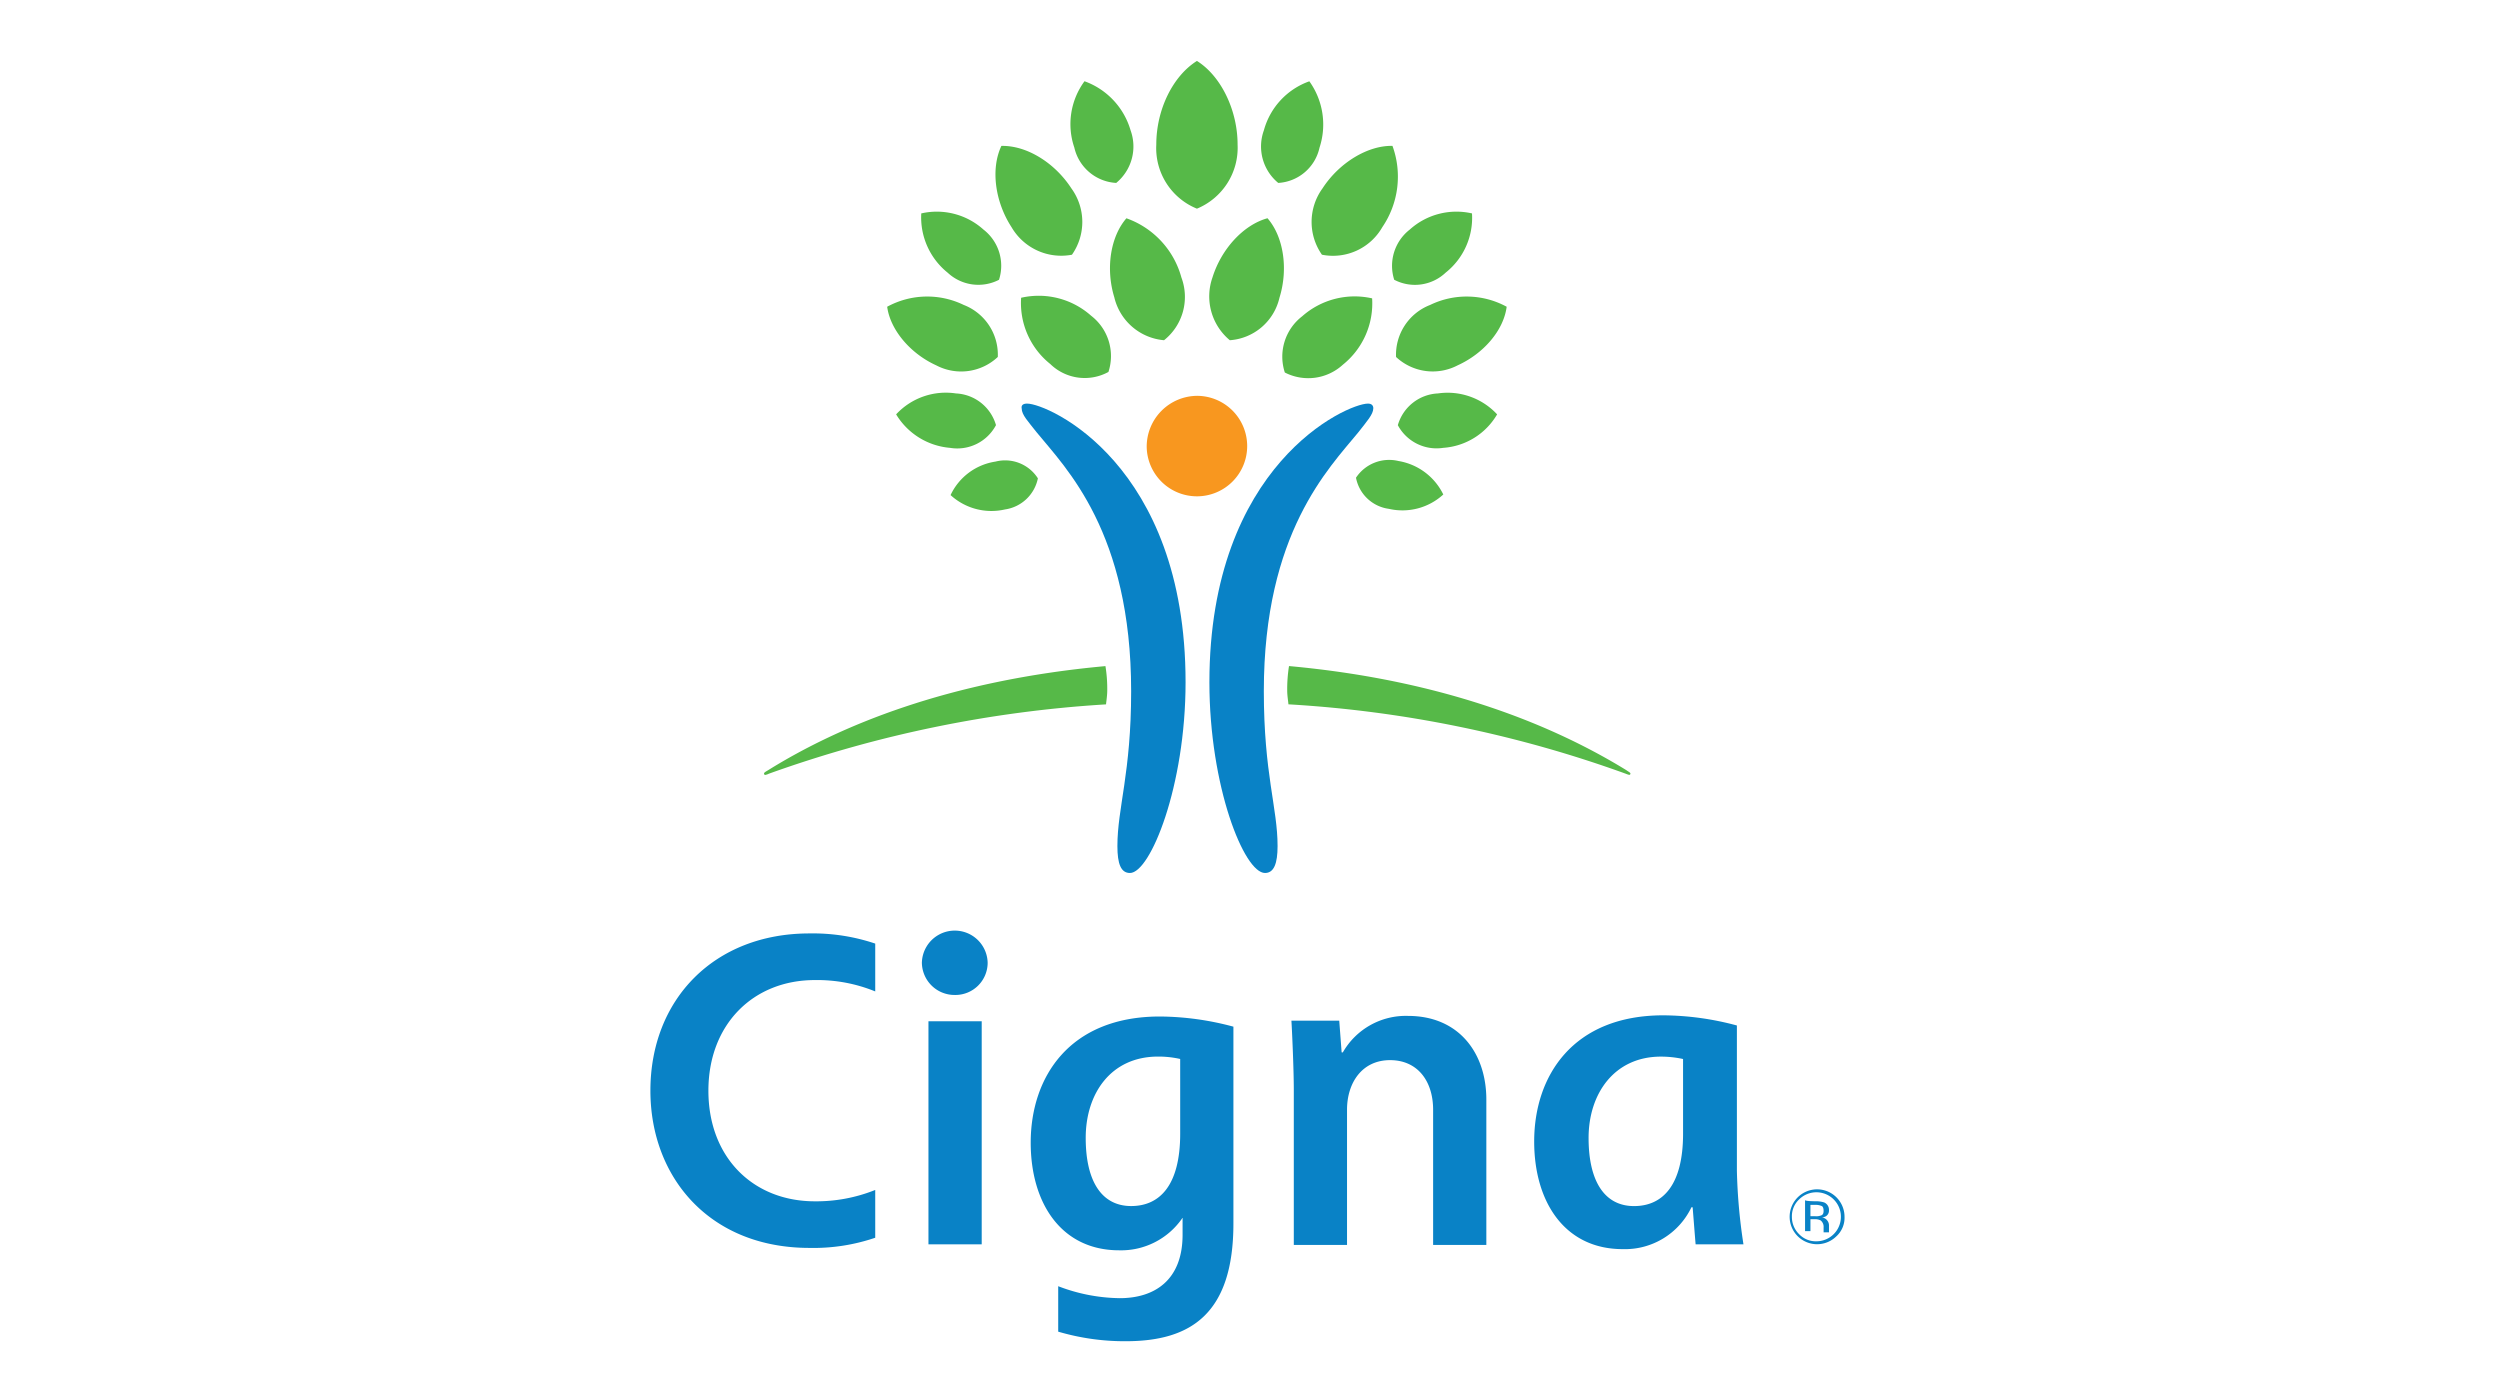 <svg xmlns="http://www.w3.org/2000/svg" width="246" height="137" viewBox="0 0 246 137">
  <g transform="translate(-765 -1890)">
    <rect width="246" height="137" transform="translate(765 1890)" fill="transparent"/>
    <g transform="translate(828.9 1896)">
      <path  d="M62.722,57.3c2.059,0,15.592,5.943,15.592,27.419,0,10.238-3.471,18.769-5.472,18.769-.883,0-1.236-.883-1.236-2.648,0-3.766,1.353-7.178,1.353-15.239,0-15.651-6.413-21.947-9.3-25.477-.824-1.059-1.471-1.706-1.471-2.354-.059-.294.118-.471.53-.471m34.067.471c0,.588-.647,1.294-1.471,2.354-2.883,3.53-9.3,9.885-9.3,25.477,0,8.12,1.353,11.473,1.353,15.239,0,1.706-.353,2.648-1.236,2.648-2.059,0-5.472-8.532-5.472-18.769C80.668,63.3,94.2,57.3,96.26,57.3c.353,0,.53.177.53.471" transform="translate(-25.554 -23.586)" fill="#0982c6"/>
      <path d="M83.1,61.059A4.944,4.944,0,1,0,88.042,56a5,5,0,0,0-4.942,5.06" transform="translate(-34.164 -23.05)" fill="#f8971f"/>
      <path d="M36.045,29.949c-2.589-1.177-4.531-3.53-4.825-5.766a8.226,8.226,0,0,1,7.531-.177,5.254,5.254,0,0,1,3.354,5.119,5.268,5.268,0,0,1-6.06.824m7.414-13.592c-1.647-2.53-2.059-5.766-1-8C44.93,8.3,47.7,10,49.343,12.533a5.617,5.617,0,0,1,.059,6.531,5.655,5.655,0,0,1-5.943-2.707m3.824,13.474A7.671,7.671,0,0,1,44.4,23.3a7.748,7.748,0,0,1,6.884,1.765A5.01,5.01,0,0,1,52.991,30.6a4.862,4.862,0,0,1-5.707-.765m6.3-6.531c-.883-2.824-.412-6,1.177-7.825A8.57,8.57,0,0,1,60.169,21.3a5.45,5.45,0,0,1-1.706,6.178A5.517,5.517,0,0,1,53.579,23.3M42.812,44.129a5.946,5.946,0,0,1-5.354-1.412,5.84,5.84,0,0,1,4.413-3.295,3.823,3.823,0,0,1,4.178,1.647,3.87,3.87,0,0,1-3.236,3.06M37.4,38.068a6.859,6.859,0,0,1-5.3-3.295,6.667,6.667,0,0,1,5.884-2.059,4.312,4.312,0,0,1,3.942,3.118A4.312,4.312,0,0,1,37.4,38.068m-.235-17.24A6.977,6.977,0,0,1,34.574,15a6.86,6.86,0,0,1,6.119,1.589,4.5,4.5,0,0,1,1.53,4.942,4.422,4.422,0,0,1-5.06-.706m12.474-12.3a7.122,7.122,0,0,1,1-6.531,7.3,7.3,0,0,1,4.531,4.825A4.648,4.648,0,0,1,53.756,12a4.483,4.483,0,0,1-4.119-3.471M19.1,70.135a.127.127,0,0,0,.118.118,1.22,1.22,0,0,0,.353-.118A119.528,119.528,0,0,1,52.756,63.31c0-.118.118-.824.118-1.353a14.052,14.052,0,0,0-.177-2.412c-15.474,1.412-26.183,5.884-33.185,10.238-.294.177-.412.235-.412.353m62.192-41.01a5.254,5.254,0,0,1,3.354-5.119,8.226,8.226,0,0,1,7.531.177c-.294,2.295-2.236,4.589-4.825,5.766a5.288,5.288,0,0,1-6.06-.824M74,19.064a5.617,5.617,0,0,1,.059-6.531C75.7,10,78.527,8.3,80.939,8.355a8.828,8.828,0,0,1-1,8A5.587,5.587,0,0,1,74,19.064M70.348,30.655a5.01,5.01,0,0,1,1.706-5.531,7.787,7.787,0,0,1,6.884-1.765,7.736,7.736,0,0,1-2.883,6.531,5.038,5.038,0,0,1-5.707.765m-5.413-3.177A5.608,5.608,0,0,1,63.229,21.3c.883-2.824,3.06-5.178,5.413-5.825,1.589,1.824,2.059,5,1.177,7.825a5.4,5.4,0,0,1-4.884,4.178M77.35,41.01a3.911,3.911,0,0,1,4.178-1.647,6,6,0,0,1,4.413,3.295,5.946,5.946,0,0,1-5.354,1.412,3.809,3.809,0,0,1-3.236-3.06m4.119-5.178a4.312,4.312,0,0,1,3.942-3.118,6.647,6.647,0,0,1,5.825,2.059,6.667,6.667,0,0,1-5.3,3.295,4.321,4.321,0,0,1-4.472-2.236m-.353-14.3a4.519,4.519,0,0,1,1.53-4.942A6.86,6.86,0,0,1,88.765,15a6.882,6.882,0,0,1-2.589,5.825,4.4,4.4,0,0,1-5.06.706M69.7,12a4.648,4.648,0,0,1-1.412-5.178A7.1,7.1,0,0,1,72.761,2a7.3,7.3,0,0,1,1,6.531A4.422,4.422,0,0,1,69.7,12m34.244,57.779c-7-4.3-17.71-8.826-33.185-10.238a14.7,14.7,0,0,0-.177,2.412c0,.53.118,1.177.118,1.353a117.4,117.4,0,0,1,33.185,6.825,2.314,2.314,0,0,0,.353.118.127.127,0,0,0,.118-.118c0-.118-.177-.177-.412-.353M61.7,14.533a6.424,6.424,0,0,1-4-6.3c0-3.471,1.647-6.766,4-8.237,2.354,1.471,4,4.825,4,8.237a6.483,6.483,0,0,1-4,6.3" transform="translate(-7.821)" fill="#56b948"/>
      <path  d="M26.813,148.577a3.215,3.215,0,0,0,3.236,3.177,3.177,3.177,0,0,0,3.236-3.177,3.237,3.237,0,0,0-6.472,0m25.418,16.828c0,5.06-2,7.119-4.825,7.119-2.883,0-4.472-2.412-4.472-6.708,0-4.354,2.471-8,7.119-8a9.759,9.759,0,0,1,2.177.235Zm.235,8.3v1.647c0,4.472-2.765,6.237-6.178,6.237a17.424,17.424,0,0,1-6.06-1.177v4.472a23.069,23.069,0,0,0,6.649.941c6.355,0,10.591-2.648,10.591-11.591V154.873a28.36,28.36,0,0,0-7.237-1c-8.885,0-12.709,5.943-12.709,12.415,0,5.943,3,10.591,8.708,10.591a7.306,7.306,0,0,0,6.178-3.118A.058.058,0,0,1,52.466,173.7Zm-30.243-2.765a15.5,15.5,0,0,1-5.943,1.118c-6.06,0-10.473-4.3-10.473-10.885,0-6.531,4.413-10.885,10.473-10.885a15.074,15.074,0,0,1,5.943,1.118v-4.707a19.17,19.17,0,0,0-6.472-1C6.4,145.694.1,152.166.1,161.169c0,8.532,5.825,15.474,15.651,15.474a18.788,18.788,0,0,0,6.472-1Zm79.491-5.531c0,5.06-2,7.119-4.825,7.119-2.883,0-4.472-2.412-4.472-6.708,0-4.354,2.53-8,7.119-8a10.207,10.207,0,0,1,2.177.235Zm5.943,10.885a55.085,55.085,0,0,1-.647-7.237v-14.3a28.36,28.36,0,0,0-7.237-1c-8.885,0-12.709,5.943-12.709,12.415,0,5.943,3,10.591,8.708,10.591a7.249,7.249,0,0,0,6.766-4.119h.118c.059.706.235,3,.294,3.648ZM32.7,154.343H27.46V176.29H32.7ZM63.41,176.29V161.11c0-2.059-.177-5.943-.235-6.825h4.707l.235,3.118h.118a7.139,7.139,0,0,1,6.413-3.589c5,0,7.708,3.648,7.708,8.237v14.3H77.119v-13.3c0-2.824-1.53-4.884-4.236-4.884-2.765,0-4.236,2.236-4.236,4.884v13.3H63.41Z" transform="translate(0 -59.849)" fill="#0982c6"/>
      <path  d="M193.695,190.306a1.575,1.575,0,0,0-.647-.118h-.471v1.118h.471a1.306,1.306,0,0,0,.53-.059c.235-.059.294-.235.294-.471s-.059-.412-.177-.471m-.588-.471a2.728,2.728,0,0,1,.824.118.788.788,0,0,1,.471.765.649.649,0,0,1-.294.588.85.85,0,0,1-.412.118.792.792,0,0,1,.53.294.782.782,0,0,1,.177.471v.706h-.53v-.471a.8.8,0,0,0-.294-.706,1.266,1.266,0,0,0-.588-.118h-.412v1.177h-.53v-3.06C192.047,189.836,193.107,189.836,193.107,189.836Zm-1.647-.177a2.263,2.263,0,0,0-.706,1.706,2.356,2.356,0,0,0,.706,1.706,2.263,2.263,0,0,0,1.706.706,2.412,2.412,0,1,0-1.706-4.119m3.648,3.648a2.7,2.7,0,1,1,.824-1.942,2.459,2.459,0,0,1-.824,1.942" transform="translate(-78.331 -77.631)" fill="#0982c6"/>
    </g>
  </g>
</svg>
